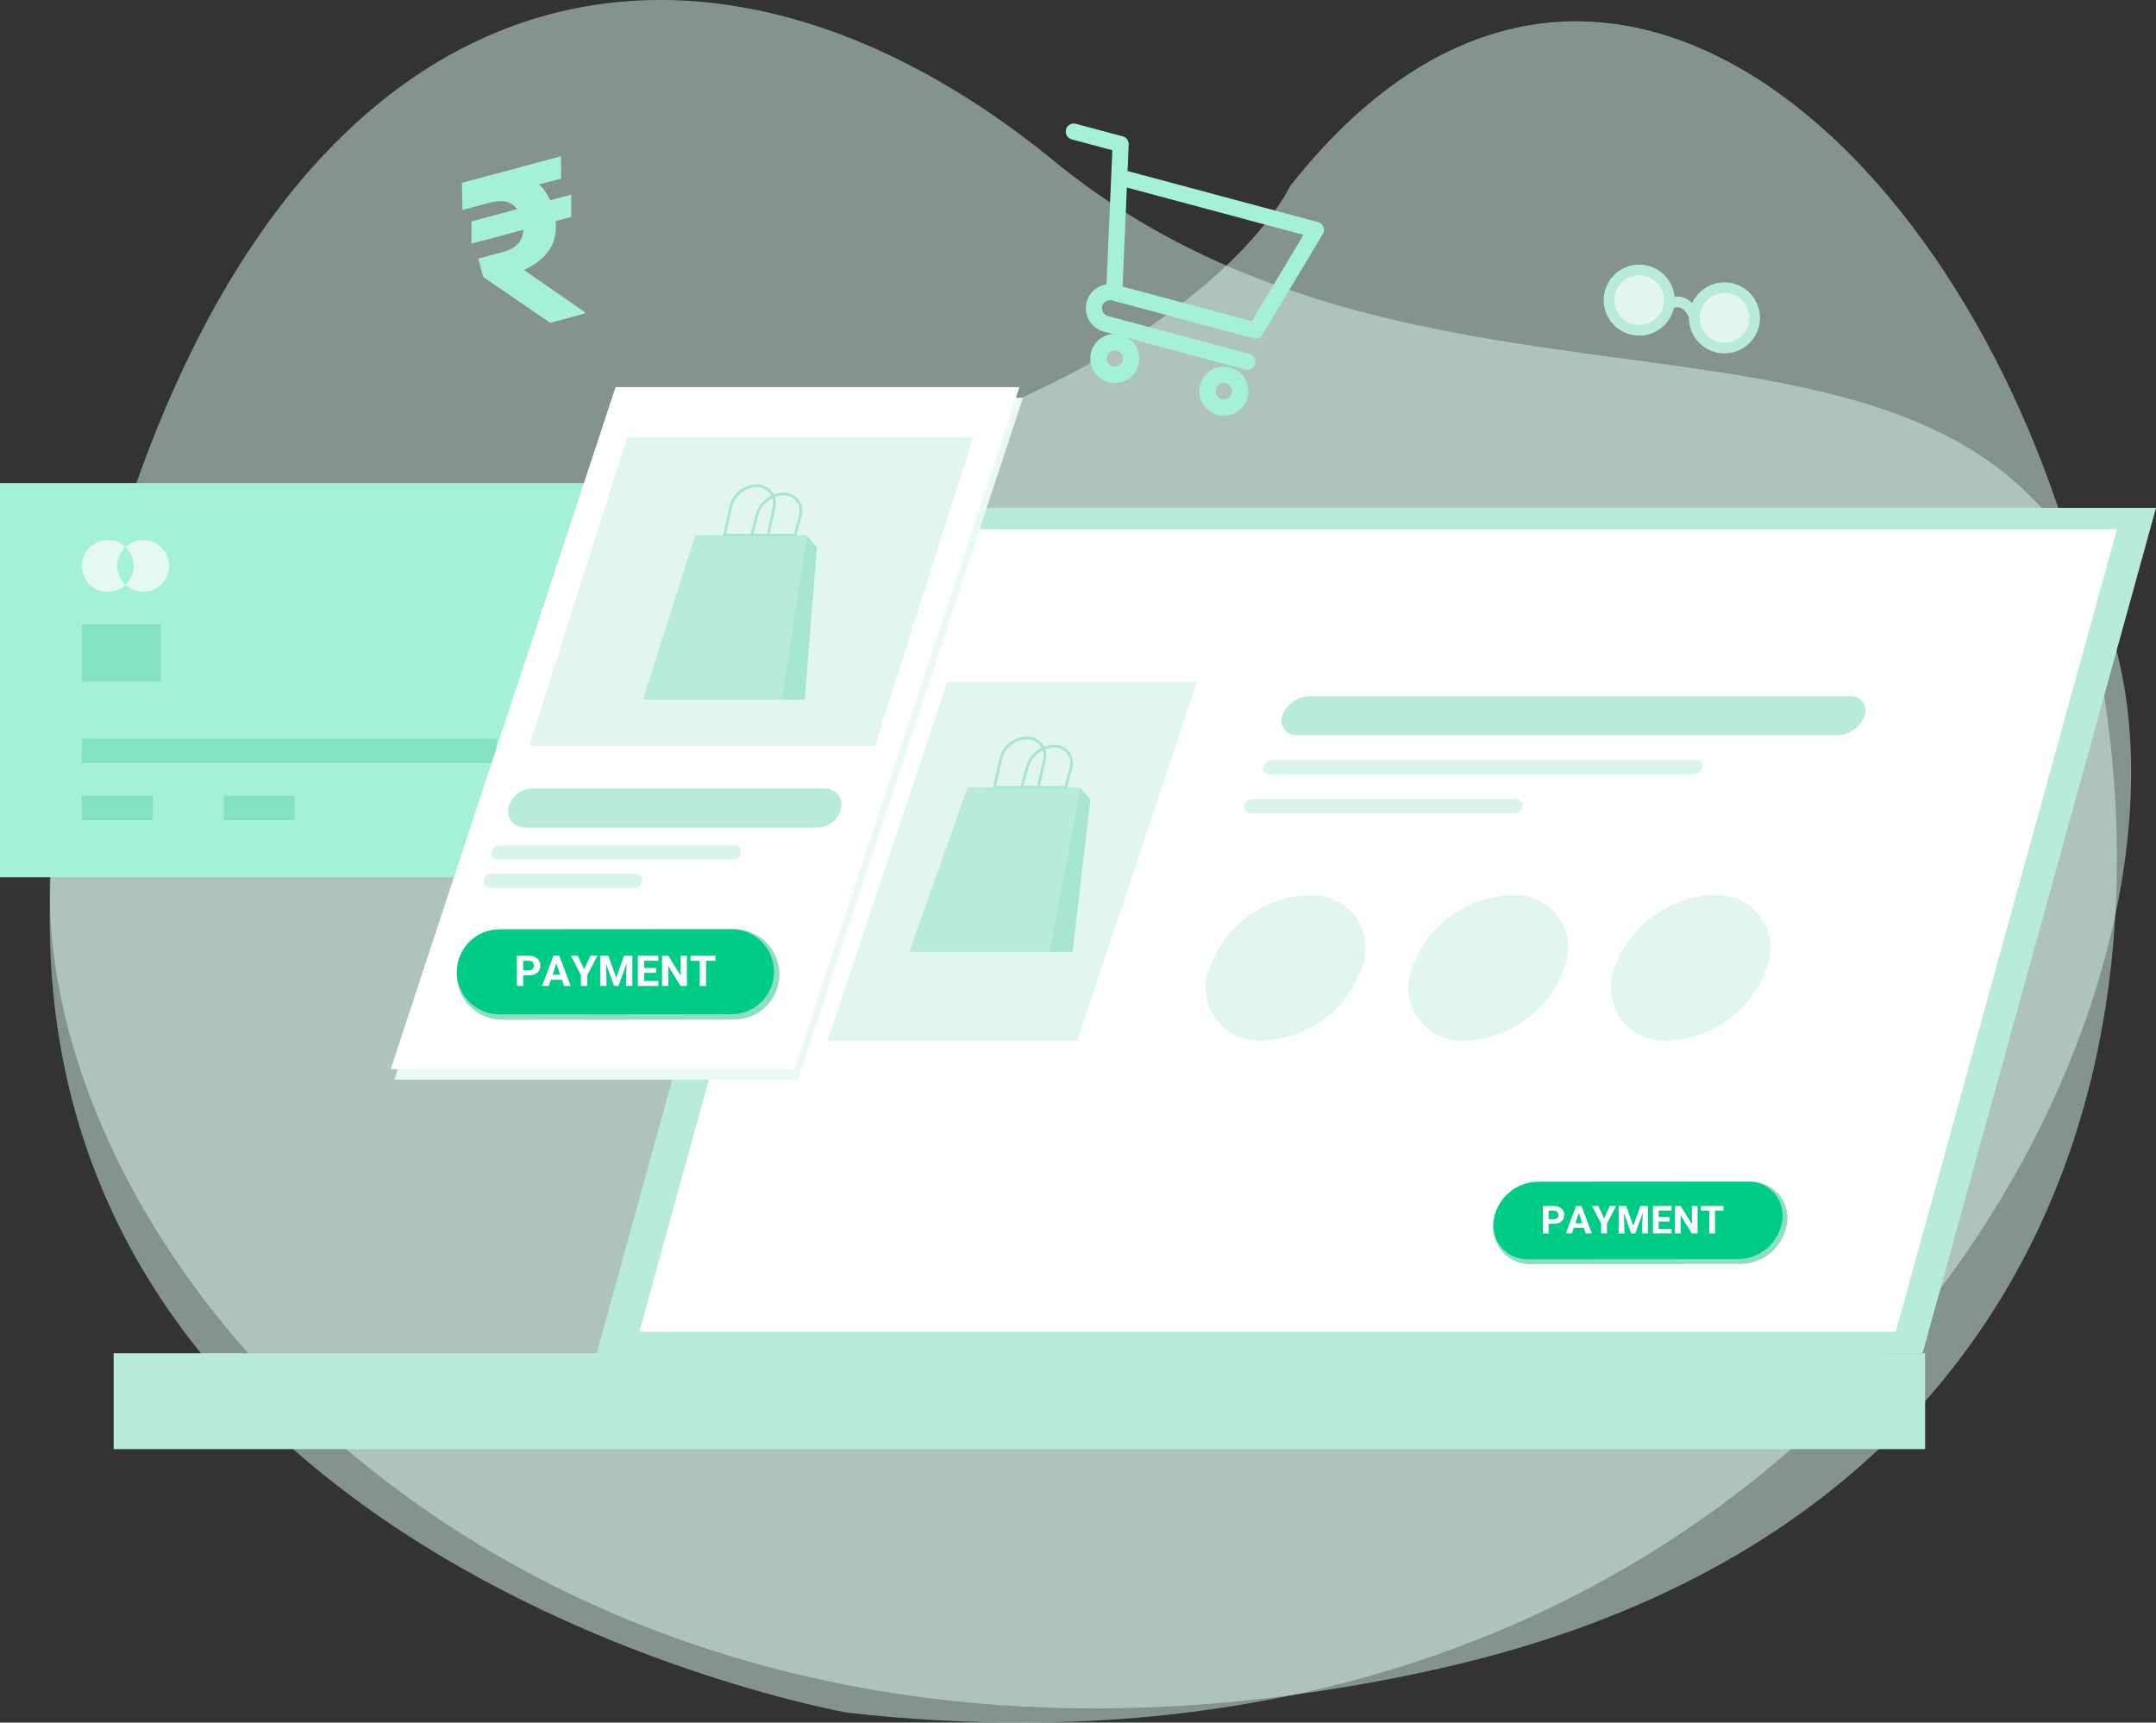 <svg xmlns="http://www.w3.org/2000/svg" width="607" height="485" viewBox="0 0 607 485">
    <rect x="0" y="0" width="607" height="485" fill="#333333" stroke="none"/>
    <g fill="none" fill-rule="evenodd" transform="translate(0 -.363)">
        <path fill="#D8F4EB" d="M363.244 52.716s-37.297 82.694-250.12 98.83c-212.822 16.13-68.019 399.348 291.81 318.672 367.253-82.345 120.678-623.23-41.69-417.502" opacity=".5"/>
        <path fill="#D8F4EB" d="M238.42 482.547s-261.341-46.34-219.982-269.75C59.804-10.609 189.533-42.052 296.706 45.657c107.165 87.71 253.813 23.163 295.179 125.769 41.359 102.605-75.211 342.557-353.465 311.12" opacity=".5"/>
        <path fill="#B9EBDB" d="M233.719 143.363H607l-65.719 238H168z"/>
        <path fill="#FFF" d="M242.275 149.363H596l-62.275 226H180z"/>
        <path fill="#E1F6F0" d="M266.715 192.363H337l-33.715 101H233zM369.585 252.363c8.235 0 14.91 6.676 14.91 14.91a14.91 14.91 0 0 1-.926 5.175l-.307.83a30.757 30.757 0 0 1-28.847 20.085c-8.235 0-14.91-6.676-14.91-14.91 0-1.767.313-3.519.926-5.175l.307-.83a30.757 30.757 0 0 1 28.847-20.085zM426.585 252.363c8.235 0 14.91 6.676 14.91 14.91a14.91 14.91 0 0 1-.926 5.175l-.307.83a30.757 30.757 0 0 1-28.847 20.085c-8.235 0-14.91-6.676-14.91-14.91 0-1.767.313-3.519.926-5.175l.307-.83a30.757 30.757 0 0 1 28.847-20.085zM483.585 252.363c8.235 0 14.91 6.676 14.91 14.91a14.91 14.91 0 0 1-.926 5.175l-.307.83a30.757 30.757 0 0 1-28.847 20.085c-8.235 0-14.91-6.676-14.91-14.91 0-1.767.313-3.519.926-5.175l.307-.83a30.757 30.757 0 0 1 28.847-20.085z"/>
        <path fill="#A5F1D7" d="M0 136.363h169v111H0z"/>
        <path fill="#E5F9F3" d="M35.336 154.407a7.286 7.286 0 0 1 4.994-1.968c4.03 0 7.297 3.256 7.297 7.272 0 4.017-3.267 7.273-7.297 7.273a7.286 7.286 0 0 1-4.994-1.97 7.286 7.286 0 0 1-4.993 1.97c-4.03 0-7.298-3.256-7.298-7.273 0-4.016 3.268-7.272 7.298-7.272 1.932 0 3.688.747 4.993 1.968zm0 0a7.24 7.24 0 0 0-2.304 5.304 7.24 7.24 0 0 0 2.304 5.304 7.24 7.24 0 0 0 2.305-5.304 7.24 7.24 0 0 0-2.305-5.304z"/>
        <path fill="#84E1C3" d="M23.045 176.17h22.277v16.076H23.045zM23.045 208.322h116.764v6.89H23.045zM23.045 224.397h19.973v6.89H23.045zM62.991 224.397h19.973v6.89H62.991z"/>
        <path fill="#EBF9F5" d="M174.308 112.363H288l-63.308 192H111z"/>
        <path fill="#FFF" d="M173.308 109.363H287l-63.308 192H110z"/>
        <path fill="#E1F6F0" d="M176.644 123.363H274l-27.644 87H149z"/>
        <path fill="#B9EBDB" d="M32 381.363h510v27H32zM272.414 222.034h31.682l-8.687 46.329H256z"/>
        <path fill="#A7E6D2" fill-rule="nonzero" d="M289.227 207.749a5.343 5.343 0 0 1 5.218 6.5l-1.817 8.17h-13.155l1.854-8.338a8.091 8.091 0 0 1 7.9-6.332zm2.781 13.899l1.683-7.567a4.57 4.57 0 0 0-4.464-5.56 7.319 7.319 0 0 0-7.145 5.728l-1.646 7.399h11.572z"/>
        <path fill="#A7E6D2" fill-rule="nonzero" d="M296.955 210.065a5.134 5.134 0 0 1 4.962 6.455l-1.575 5.9H287.18l1.628-6.1a8.432 8.432 0 0 1 8.148-6.255zm4.215 6.256a4.361 4.361 0 0 0-4.216-5.483 7.659 7.659 0 0 0-7.4 5.682l-1.37 5.128h11.565l1.421-5.327z"/>
        <path fill="#A7E6D2" d="M304.096 222.078l2.904 3.416-5.023 42.869h-6.568z"/>
        <g fill="#A5F1D7" fill-rule="nonzero">
            <path d="M313.113 84.96h.004l.009.002 39.765 10.655a2.271 2.271 0 0 0 2.535-1.025l17-28.349a2.27 2.27 0 0 0-1.36-3.36l-53.61-14.365.323-7.474a2.271 2.271 0 0 0-1.682-2.291l-13.16-3.526a2.27 2.27 0 1 0-1.175 4.385l11.401 3.055-1.628 37.75a6.82 6.82 0 0 0-5.583 4.973c-.972 3.627 1.189 7.37 4.817 8.341l39.772 10.657a2.27 2.27 0 1 0 1.175-4.385l-39.772-10.657a2.273 2.273 0 0 1-1.606-2.78 2.272 2.272 0 0 1 2.775-1.607zm53.87-18.47l-14.571 24.298-36.358-9.742 1.202-27.881 49.727 13.324z"/>
            <path d="M307.189 99.507a6.914 6.914 0 0 0 4.883 8.459 6.914 6.914 0 0 0 8.459-4.884 6.914 6.914 0 0 0-4.884-8.459 6.914 6.914 0 0 0-8.458 4.884zm7.267-.436a2.305 2.305 0 0 1 1.627 2.82 2.305 2.305 0 0 1-2.82 1.627 2.305 2.305 0 0 1-1.627-2.82 2.305 2.305 0 0 1 2.82-1.627zM337.884 108.716a6.914 6.914 0 0 0 4.883 8.458 6.914 6.914 0 0 0 8.46-4.883 6.914 6.914 0 0 0-4.884-8.459 6.914 6.914 0 0 0-8.46 4.884zm7.267-.437a2.305 2.305 0 0 1 1.628 2.82 2.305 2.305 0 0 1-2.82 1.628 2.305 2.305 0 0 1-1.628-2.82 2.305 2.305 0 0 1 2.82-1.628z"/>
        </g>
        <path fill="#B9EBDB" d="M149.923 222.363h82.458a4.564 4.564 0 0 1 4.467 5.5 6.918 6.918 0 0 1-6.771 5.5h-82.458a4.564 4.564 0 0 1-4.467-5.5 6.918 6.918 0 0 1 6.771-5.5zM368.89 196.363h152.252a4.092 4.092 0 0 1 3.842 5.5 8.386 8.386 0 0 1-7.874 5.5H364.858a4.092 4.092 0 0 1-3.842-5.5 8.386 8.386 0 0 1 7.874-5.5z"/>
        <path fill="#D8F4EB" d="M140.8 238.363h66.164a1.684 1.684 0 0 1 1.654 2 2.461 2.461 0 0 1-2.418 2h-66.164a1.684 1.684 0 0 1-1.654-2c.221-1.16 1.236-2 2.418-2zM358.454 214.363H477.89a1.517 1.517 0 0 1 1.438 2 2.935 2.935 0 0 1-2.782 2H357.11a1.517 1.517 0 0 1-1.438-2 2.935 2.935 0 0 1 2.782-2zM138.374 246.363h40.618a1.833 1.833 0 0 1 1.825 2 2.2 2.2 0 0 1-2.191 2h-40.618a1.833 1.833 0 0 1-1.825-2 2.2 2.2 0 0 1 2.191-2zM352.668 225.363h74.306a1.726 1.726 0 0 1 1.705 2 2.377 2.377 0 0 1-2.347 2h-74.306a1.726 1.726 0 0 1-1.705-2c.185-1.153 1.18-2 2.347-2z"/>
        <g>
            <path fill="#8EDDC4" d="M433.764 333.098l59.246-.04c5.652-.003 10.236 4.575 10.24 10.227 0 .453-.03.907-.09 1.356a13.361 13.361 0 0 1-13.234 11.599l-59.247.04a10.233 10.233 0 0 1-10.15-11.583 13.361 13.361 0 0 1 13.235-11.599z"/>
            <path fill="#00CC87" d="M433.09 333.099l59.217-.04a9.565 9.565 0 0 1 9.477 10.903 12.694 12.694 0 0 1-12.56 10.918l-59.218.04a9.565 9.565 0 0 1-9.477-10.903 12.694 12.694 0 0 1 12.561-10.918z"/>
            <path fill="#FFF" fill-rule="nonzero" d="M435.997 344.918v2.726h-1.614v-7.737h3.056c.588 0 1.105.106 1.552.318.446.213.79.515 1.03.906.24.392.36.837.36 1.337 0 .758-.262 1.356-.788 1.793-.525.438-1.252.657-2.181.657h-1.415zm0-1.292h1.442c.427 0 .752-.099.976-.297.224-.199.337-.482.337-.85 0-.38-.113-.686-.34-.92-.225-.234-.537-.354-.936-.361h-1.479v2.428zm9.915 2.424h-2.83l-.538 1.594h-1.716l2.916-7.737h1.496l2.932 7.737h-1.716l-.544-1.594zm-2.394-1.292h1.959l-.985-2.896-.974 2.896zm8.086-1.365l1.63-3.486H455l-2.572 4.931v2.806h-1.64v-2.806l-2.572-4.931h1.77l1.62 3.486zm6.22-3.486l2.012 5.611 2.001-5.611h2.12v7.737h-1.62v-2.115l.162-3.65-2.114 5.765h-1.109l-2.109-5.76.162 3.645v2.115h-1.614v-7.737h2.109zm12.255 4.384h-3.099v2.072h3.637v1.28h-5.25v-7.736h5.24v1.29h-3.627v1.845h3.1v1.249zm7.855 3.353h-1.614l-3.142-5.091v5.09h-1.614v-7.736h1.614l3.147 5.101v-5.101h1.61v7.737zm7.306-6.446h-2.4v6.446h-1.613v-6.446h-2.368v-1.291h6.381v1.29z"/>
        </g>
        <g>
            <path fill="#B9EBDB" d="M195.732 151.034h31.391l-7.076 46.329H181z"/>
            <path fill="#A7E6D2" fill-rule="nonzero" d="M213.156 136.749c2.925 0 5.296 2.391 5.296 5.341 0 .39-.042.778-.126 1.159l-1.8 8.17h-13.034l1.837-8.338c.815-3.7 4.07-6.332 7.827-6.332zm2.756 13.899l1.667-7.567c.072-.325.108-.657.108-.99 0-2.524-2.029-4.57-4.53-4.57-3.4 0-6.343 2.381-7.08 5.728l-1.631 7.399h11.466z"/>
            <path fill="#A7E6D2" fill-rule="nonzero" d="M220.813 139.065c2.81 0 5.088 2.298 5.088 5.132 0 .447-.058.891-.172 1.323l-1.56 5.9h-13.042l1.612-6.1c.976-3.688 4.288-6.255 8.073-6.255zm4.176 6.256c.097-.367.146-.744.146-1.124 0-2.408-1.935-4.36-4.322-4.36-3.439 0-6.448 2.332-7.334 5.683l-1.356 5.128h11.458l1.408-5.327z"/>
            <path fill="#A7E6D2" d="M227.123 151.078l2.877 3.416-3.445 42.869h-6.508z"/>
        </g>
        <g>
            <path fill="#8EDDC4" d="M141.343 262.023l65.38-.04c7.018-.004 12.71 5.68 12.713 12.697v.016c-.004 7.027-5.7 12.723-12.728 12.728l-65.38.04c-7.017.003-12.709-5.681-12.713-12.698v-.015c.004-7.028 5.7-12.724 12.728-12.728z"/>
            <path fill="#00CC87" d="M140.595 262.023l65.363-.04c6.604-.003 11.961 5.347 11.965 11.95v.015c-.004 6.615-5.365 11.976-11.98 11.98l-65.363.04c-6.604.003-11.96-5.347-11.964-11.951v-.015c.004-6.614 5.365-11.975 11.979-11.979z"/>
            <path fill="#FFF" fill-rule="nonzero" d="M147.303 274.967v2.999h-1.774v-8.511h3.359c.646 0 1.215.117 1.706.35.49.234.868.566 1.132.997.264.43.396.92.396 1.47 0 .834-.289 1.492-.866 1.973-.578.481-1.377.722-2.398.722h-1.555zm0-1.42h1.585c.469 0 .827-.11 1.073-.328.246-.218.37-.53.37-.935 0-.417-.125-.754-.373-1.011-.248-.258-.591-.39-1.029-.398h-1.626v2.672zm10.898 2.665h-3.11l-.592 1.754h-1.886l3.205-8.511h1.644l3.222 8.51h-1.886l-.597-1.753zm-2.631-1.42h2.152l-1.082-3.186-1.07 3.186zm8.887-1.503l1.792-3.834h1.94l-2.827 5.424v3.087h-1.804v-3.087l-2.826-5.424h1.945l1.78 3.834zm6.836-3.834l2.211 6.173 2.2-6.173h2.33v8.51h-1.78v-2.326l.177-4.016-2.324 6.343h-1.218l-2.318-6.337.178 4.01v2.327h-1.774v-8.511h2.318zm13.47 4.822h-3.406v2.28h3.997v1.409h-5.771v-8.511h5.76v1.42h-3.986v2.029h3.406v1.373zm8.633 3.689h-1.774l-3.453-5.6v5.6h-1.774v-8.511h1.774l3.459 5.611v-5.611h1.768v8.51zm8.03-7.09h-2.637v7.09h-1.774v-7.09h-2.602v-1.421h7.013v1.42z"/>
        </g>
        <path fill="#A5F1D7" fill-rule="nonzero" d="M157.97 50.653l-6.197 1.66c1.29 1.174 2.323 2.659 3.1 4.455l5.96-1.597-.005 6.267-4.418 1.184c.332 3.055-.22 5.703-1.653 7.943-1.433 2.241-3.837 4.182-7.21 5.825l17.055 11.823.11.414-9.813 2.63-18.836-12.898-1.422-5.188 7.026-1.883c3.657-.98 5.557-3.061 5.7-6.243l-14.617 3.917-.025-6.26 12.898-3.456c-1.607-2.122-4.056-2.763-7.348-1.923l-8.065 2.16-.173-7.643 27.9-7.476.033 6.289z"/>
        <circle cx="461.5" cy="84.863" r="8.5" fill="#E1F6F0" stroke="#B9EBDB" stroke-width="3"/>
        <circle cx="485.5" cy="89.863" r="8.5" fill="#E1F6F0" stroke="#B9EBDB" stroke-width="3"/>
        <path stroke="#B9EBDB" stroke-width="3" d="M469 86.565c3.435-2.263 6.101-1.33 8 2.798"/>
    </g>
</svg>
